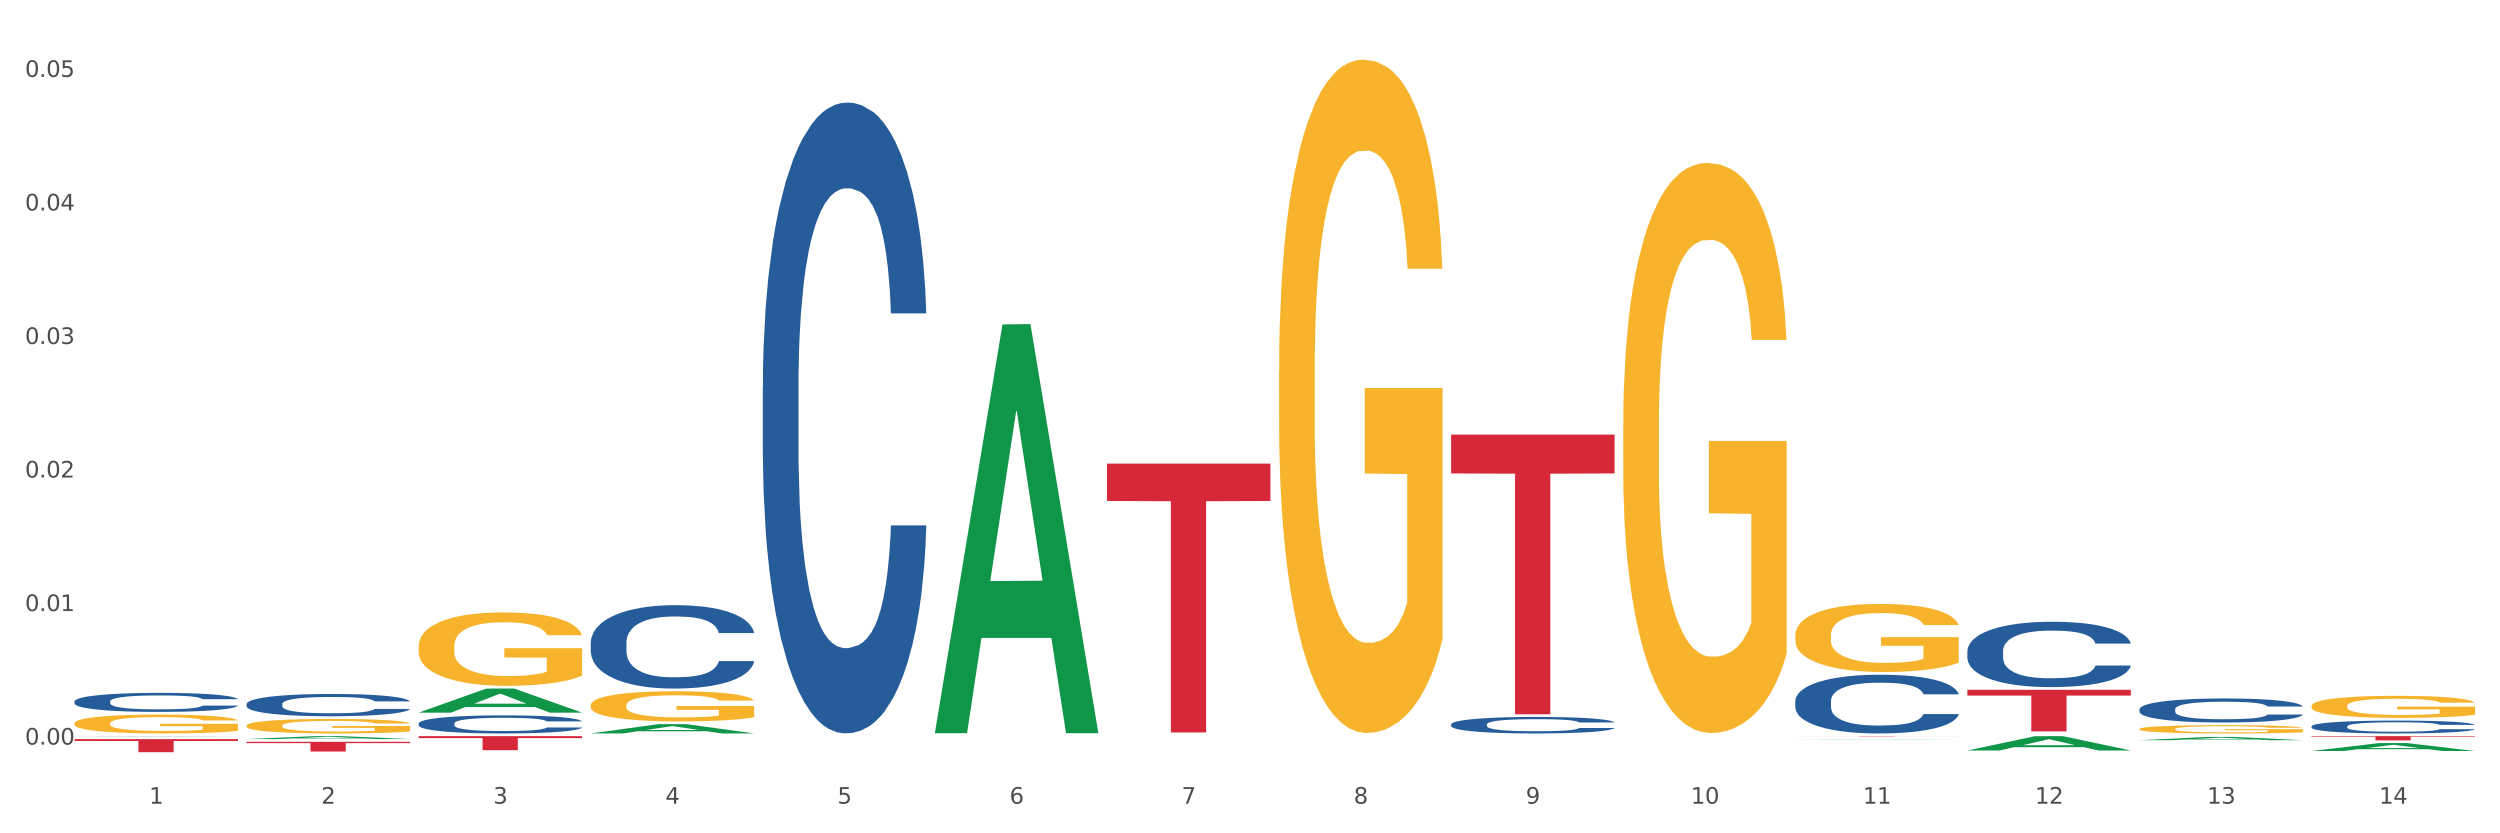 <?xml version="1.0" encoding="utf-8" standalone="no"?>
<!DOCTYPE svg PUBLIC "-//W3C//DTD SVG 1.1//EN"
  "http://www.w3.org/Graphics/SVG/1.1/DTD/svg11.dtd">
<svg xmlns:xlink="http://www.w3.org/1999/xlink" width="1080pt" height="360pt" viewBox="0 0 1080 360" xmlns="http://www.w3.org/2000/svg" version="1.1">
 <rect x="0" y="0" width="1080" height="360" fill="#333333" stroke="none"/>
 <defs>
  <style type="text/css">*{stroke-linejoin: round; stroke-linecap: butt}</style>
 </defs>
 <g id="figure_1">
  <g id="patch_1">
   <path d="M 0 360 
L 1080 360 
L 1080 0 
L 0 0 
z
" style="fill: #ffffff; stroke: #ffffff; stroke-linejoin: miter"/>
  </g>
  <g id="axes_1">
   <g id="matplotlib.axis_1">
    <g id="xtick_1">
     <g id="text_1">
      <!-- 1 -->
      <g style="fill: #4d4d4d" transform="translate(64.432 347.204) scale(0.096 -0.096)">
       <defs>
        <path id="DejaVuSans-31" d="M 794 531 
L 1825 531 
L 1825 4091 
L 703 3866 
L 703 4441 
L 1819 4666 
L 2450 4666 
L 2450 531 
L 3481 531 
L 3481 0 
L 794 0 
L 794 531 
z
" transform="scale(0.016)"/>
       </defs>
       <use xlink:href="#DejaVuSans-31"/>
      </g>
     </g>
    </g>
    <g id="xtick_2">
     <g id="text_2">
      <!-- 2 -->
      <g style="fill: #4d4d4d" transform="translate(138.771 347.204) scale(0.096 -0.096)">
       <defs>
        <path id="DejaVuSans-32" d="M 1228 531 
L 3431 531 
L 3431 0 
L 469 0 
L 469 531 
Q 828 903 1448 1529 
Q 2069 2156 2228 2338 
Q 2531 2678 2651 2914 
Q 2772 3150 2772 3378 
Q 2772 3750 2511 3984 
Q 2250 4219 1831 4219 
Q 1534 4219 1204 4116 
Q 875 4013 500 3803 
L 500 4441 
Q 881 4594 1212 4672 
Q 1544 4750 1819 4750 
Q 2544 4750 2975 4387 
Q 3406 4025 3406 3419 
Q 3406 3131 3298 2873 
Q 3191 2616 2906 2266 
Q 2828 2175 2409 1742 
Q 1991 1309 1228 531 
z
" transform="scale(0.016)"/>
       </defs>
       <use xlink:href="#DejaVuSans-32"/>
      </g>
     </g>
    </g>
    <g id="xtick_3">
     <g id="text_3">
      <!-- 3 -->
      <g style="fill: #4d4d4d" transform="translate(213.109 347.204) scale(0.096 -0.096)">
       <defs>
        <path id="DejaVuSans-33" d="M 2597 2516 
Q 3050 2419 3304 2112 
Q 3559 1806 3559 1356 
Q 3559 666 3084 287 
Q 2609 -91 1734 -91 
Q 1441 -91 1130 -33 
Q 819 25 488 141 
L 488 750 
Q 750 597 1062 519 
Q 1375 441 1716 441 
Q 2309 441 2620 675 
Q 2931 909 2931 1356 
Q 2931 1769 2642 2001 
Q 2353 2234 1838 2234 
L 1294 2234 
L 1294 2753 
L 1863 2753 
Q 2328 2753 2575 2939 
Q 2822 3125 2822 3475 
Q 2822 3834 2567 4026 
Q 2313 4219 1838 4219 
Q 1578 4219 1281 4162 
Q 984 4106 628 3988 
L 628 4550 
Q 988 4650 1302 4700 
Q 1616 4750 1894 4750 
Q 2613 4750 3031 4423 
Q 3450 4097 3450 3541 
Q 3450 3153 3228 2886 
Q 3006 2619 2597 2516 
z
" transform="scale(0.016)"/>
       </defs>
       <use xlink:href="#DejaVuSans-33"/>
      </g>
     </g>
    </g>
    <g id="xtick_4">
     <g id="text_4">
      <!-- 4 -->
      <g style="fill: #4d4d4d" transform="translate(287.448 347.204) scale(0.096 -0.096)">
       <defs>
        <path id="DejaVuSans-34" d="M 2419 4116 
L 825 1625 
L 2419 1625 
L 2419 4116 
z
M 2253 4666 
L 3047 4666 
L 3047 1625 
L 3713 1625 
L 3713 1100 
L 3047 1100 
L 3047 0 
L 2419 0 
L 2419 1100 
L 313 1100 
L 313 1709 
L 2253 4666 
z
" transform="scale(0.016)"/>
       </defs>
       <use xlink:href="#DejaVuSans-34"/>
      </g>
     </g>
    </g>
    <g id="xtick_5">
     <g id="text_5">
      <!-- 5 -->
      <g style="fill: #4d4d4d" transform="translate(361.787 347.204) scale(0.096 -0.096)">
       <defs>
        <path id="DejaVuSans-35" d="M 691 4666 
L 3169 4666 
L 3169 4134 
L 1269 4134 
L 1269 2991 
Q 1406 3038 1543 3061 
Q 1681 3084 1819 3084 
Q 2600 3084 3056 2656 
Q 3513 2228 3513 1497 
Q 3513 744 3044 326 
Q 2575 -91 1722 -91 
Q 1428 -91 1123 -41 
Q 819 9 494 109 
L 494 744 
Q 775 591 1075 516 
Q 1375 441 1709 441 
Q 2250 441 2565 725 
Q 2881 1009 2881 1497 
Q 2881 1984 2565 2268 
Q 2250 2553 1709 2553 
Q 1456 2553 1204 2497 
Q 953 2441 691 2322 
L 691 4666 
z
" transform="scale(0.016)"/>
       </defs>
       <use xlink:href="#DejaVuSans-35"/>
      </g>
     </g>
    </g>
    <g id="xtick_6">
     <g id="text_6">
      <!-- 6 -->
      <g style="fill: #4d4d4d" transform="translate(436.125 347.204) scale(0.096 -0.096)">
       <defs>
        <path id="DejaVuSans-36" d="M 2113 2584 
Q 1688 2584 1439 2293 
Q 1191 2003 1191 1497 
Q 1191 994 1439 701 
Q 1688 409 2113 409 
Q 2538 409 2786 701 
Q 3034 994 3034 1497 
Q 3034 2003 2786 2293 
Q 2538 2584 2113 2584 
z
M 3366 4563 
L 3366 3988 
Q 3128 4100 2886 4159 
Q 2644 4219 2406 4219 
Q 1781 4219 1451 3797 
Q 1122 3375 1075 2522 
Q 1259 2794 1537 2939 
Q 1816 3084 2150 3084 
Q 2853 3084 3261 2657 
Q 3669 2231 3669 1497 
Q 3669 778 3244 343 
Q 2819 -91 2113 -91 
Q 1303 -91 875 529 
Q 447 1150 447 2328 
Q 447 3434 972 4092 
Q 1497 4750 2381 4750 
Q 2619 4750 2861 4703 
Q 3103 4656 3366 4563 
z
" transform="scale(0.016)"/>
       </defs>
       <use xlink:href="#DejaVuSans-36"/>
      </g>
     </g>
    </g>
    <g id="xtick_7">
     <g id="text_7">
      <!-- 7 -->
      <g style="fill: #4d4d4d" transform="translate(510.464 347.204) scale(0.096 -0.096)">
       <defs>
        <path id="DejaVuSans-37" d="M 525 4666 
L 3525 4666 
L 3525 4397 
L 1831 0 
L 1172 0 
L 2766 4134 
L 525 4134 
L 525 4666 
z
" transform="scale(0.016)"/>
       </defs>
       <use xlink:href="#DejaVuSans-37"/>
      </g>
     </g>
    </g>
    <g id="xtick_8">
     <g id="text_8">
      <!-- 8 -->
      <g style="fill: #4d4d4d" transform="translate(584.803 347.204) scale(0.096 -0.096)">
       <defs>
        <path id="DejaVuSans-38" d="M 2034 2216 
Q 1584 2216 1326 1975 
Q 1069 1734 1069 1313 
Q 1069 891 1326 650 
Q 1584 409 2034 409 
Q 2484 409 2743 651 
Q 3003 894 3003 1313 
Q 3003 1734 2745 1975 
Q 2488 2216 2034 2216 
z
M 1403 2484 
Q 997 2584 770 2862 
Q 544 3141 544 3541 
Q 544 4100 942 4425 
Q 1341 4750 2034 4750 
Q 2731 4750 3128 4425 
Q 3525 4100 3525 3541 
Q 3525 3141 3298 2862 
Q 3072 2584 2669 2484 
Q 3125 2378 3379 2068 
Q 3634 1759 3634 1313 
Q 3634 634 3220 271 
Q 2806 -91 2034 -91 
Q 1263 -91 848 271 
Q 434 634 434 1313 
Q 434 1759 690 2068 
Q 947 2378 1403 2484 
z
M 1172 3481 
Q 1172 3119 1398 2916 
Q 1625 2713 2034 2713 
Q 2441 2713 2670 2916 
Q 2900 3119 2900 3481 
Q 2900 3844 2670 4047 
Q 2441 4250 2034 4250 
Q 1625 4250 1398 4047 
Q 1172 3844 1172 3481 
z
" transform="scale(0.016)"/>
       </defs>
       <use xlink:href="#DejaVuSans-38"/>
      </g>
     </g>
    </g>
    <g id="xtick_9">
     <g id="text_9">
      <!-- 9 -->
      <g style="fill: #4d4d4d" transform="translate(659.142 347.204) scale(0.096 -0.096)">
       <defs>
        <path id="DejaVuSans-39" d="M 703 97 
L 703 672 
Q 941 559 1184 500 
Q 1428 441 1663 441 
Q 2288 441 2617 861 
Q 2947 1281 2994 2138 
Q 2813 1869 2534 1725 
Q 2256 1581 1919 1581 
Q 1219 1581 811 2004 
Q 403 2428 403 3163 
Q 403 3881 828 4315 
Q 1253 4750 1959 4750 
Q 2769 4750 3195 4129 
Q 3622 3509 3622 2328 
Q 3622 1225 3098 567 
Q 2575 -91 1691 -91 
Q 1453 -91 1209 -44 
Q 966 3 703 97 
z
M 1959 2075 
Q 2384 2075 2632 2365 
Q 2881 2656 2881 3163 
Q 2881 3666 2632 3958 
Q 2384 4250 1959 4250 
Q 1534 4250 1286 3958 
Q 1038 3666 1038 3163 
Q 1038 2656 1286 2365 
Q 1534 2075 1959 2075 
z
" transform="scale(0.016)"/>
       </defs>
       <use xlink:href="#DejaVuSans-39"/>
      </g>
     </g>
    </g>
    <g id="xtick_10">
     <g id="text_10">
      <!-- 10 -->
      <g style="fill: #4d4d4d" transform="translate(730.426 347.204) scale(0.096 -0.096)">
       <defs>
        <path id="DejaVuSans-30" d="M 2034 4250 
Q 1547 4250 1301 3770 
Q 1056 3291 1056 2328 
Q 1056 1369 1301 889 
Q 1547 409 2034 409 
Q 2525 409 2770 889 
Q 3016 1369 3016 2328 
Q 3016 3291 2770 3770 
Q 2525 4250 2034 4250 
z
M 2034 4750 
Q 2819 4750 3233 4129 
Q 3647 3509 3647 2328 
Q 3647 1150 3233 529 
Q 2819 -91 2034 -91 
Q 1250 -91 836 529 
Q 422 1150 422 2328 
Q 422 3509 836 4129 
Q 1250 4750 2034 4750 
z
" transform="scale(0.016)"/>
       </defs>
       <use xlink:href="#DejaVuSans-31"/>
       <use xlink:href="#DejaVuSans-30" transform="translate(63.623 0)"/>
      </g>
     </g>
    </g>
    <g id="xtick_11">
     <g id="text_11">
      <!-- 11 -->
      <g style="fill: #4d4d4d" transform="translate(804.765 347.204) scale(0.096 -0.096)">
       <use xlink:href="#DejaVuSans-31"/>
       <use xlink:href="#DejaVuSans-31" transform="translate(63.623 0)"/>
      </g>
     </g>
    </g>
    <g id="xtick_12">
     <g id="text_12">
      <!-- 12 -->
      <g style="fill: #4d4d4d" transform="translate(879.104 347.204) scale(0.096 -0.096)">
       <use xlink:href="#DejaVuSans-31"/>
       <use xlink:href="#DejaVuSans-32" transform="translate(63.623 0)"/>
      </g>
     </g>
    </g>
    <g id="xtick_13">
     <g id="text_13">
      <!-- 13 -->
      <g style="fill: #4d4d4d" transform="translate(953.442 347.204) scale(0.096 -0.096)">
       <use xlink:href="#DejaVuSans-31"/>
       <use xlink:href="#DejaVuSans-33" transform="translate(63.623 0)"/>
      </g>
     </g>
    </g>
    <g id="xtick_14">
     <g id="text_14">
      <!-- 14 -->
      <g style="fill: #4d4d4d" transform="translate(1027.781 347.204) scale(0.096 -0.096)">
       <use xlink:href="#DejaVuSans-31"/>
       <use xlink:href="#DejaVuSans-34" transform="translate(63.623 0)"/>
      </g>
     </g>
    </g>
    <g id="xtick_15"/>
    <g id="xtick_16"/>
    <g id="xtick_17"/>
    <g id="xtick_18"/>
    <g id="xtick_19"/>
    <g id="xtick_20"/>
    <g id="xtick_21"/>
    <g id="xtick_22"/>
    <g id="xtick_23"/>
    <g id="xtick_24"/>
    <g id="xtick_25"/>
    <g id="xtick_26"/>
    <g id="xtick_27"/>
   </g>
   <g id="matplotlib.axis_2">
    <g id="ytick_1">
     <g id="text_15">
      <!-- 0.00 -->
      <g style="fill: #4d4d4d" transform="translate(10.8 321.668) scale(0.096 -0.096)">
       <defs>
        <path id="DejaVuSans-2e" d="M 684 794 
L 1344 794 
L 1344 0 
L 684 0 
L 684 794 
z
" transform="scale(0.016)"/>
       </defs>
       <use xlink:href="#DejaVuSans-30"/>
       <use xlink:href="#DejaVuSans-2e" transform="translate(63.623 0)"/>
       <use xlink:href="#DejaVuSans-30" transform="translate(95.41 0)"/>
       <use xlink:href="#DejaVuSans-30" transform="translate(159.033 0)"/>
      </g>
     </g>
    </g>
    <g id="ytick_2">
     <g id="text_16">
      <!-- 0.01 -->
      <g style="fill: #4d4d4d" transform="translate(10.8 263.979) scale(0.096 -0.096)">
       <use xlink:href="#DejaVuSans-30"/>
       <use xlink:href="#DejaVuSans-2e" transform="translate(63.623 0)"/>
       <use xlink:href="#DejaVuSans-30" transform="translate(95.41 0)"/>
       <use xlink:href="#DejaVuSans-31" transform="translate(159.033 0)"/>
      </g>
     </g>
    </g>
    <g id="ytick_3">
     <g id="text_17">
      <!-- 0.02 -->
      <g style="fill: #4d4d4d" transform="translate(10.8 206.291) scale(0.096 -0.096)">
       <use xlink:href="#DejaVuSans-30"/>
       <use xlink:href="#DejaVuSans-2e" transform="translate(63.623 0)"/>
       <use xlink:href="#DejaVuSans-30" transform="translate(95.41 0)"/>
       <use xlink:href="#DejaVuSans-32" transform="translate(159.033 0)"/>
      </g>
     </g>
    </g>
    <g id="ytick_4">
     <g id="text_18">
      <!-- 0.03 -->
      <g style="fill: #4d4d4d" transform="translate(10.8 148.602) scale(0.096 -0.096)">
       <use xlink:href="#DejaVuSans-30"/>
       <use xlink:href="#DejaVuSans-2e" transform="translate(63.623 0)"/>
       <use xlink:href="#DejaVuSans-30" transform="translate(95.41 0)"/>
       <use xlink:href="#DejaVuSans-33" transform="translate(159.033 0)"/>
      </g>
     </g>
    </g>
    <g id="ytick_5">
     <g id="text_19">
      <!-- 0.04 -->
      <g style="fill: #4d4d4d" transform="translate(10.8 90.913) scale(0.096 -0.096)">
       <use xlink:href="#DejaVuSans-30"/>
       <use xlink:href="#DejaVuSans-2e" transform="translate(63.623 0)"/>
       <use xlink:href="#DejaVuSans-30" transform="translate(95.41 0)"/>
       <use xlink:href="#DejaVuSans-34" transform="translate(159.033 0)"/>
      </g>
     </g>
    </g>
    <g id="ytick_6">
     <g id="text_20">
      <!-- 0.05 -->
      <g style="fill: #4d4d4d" transform="translate(10.8 33.224) scale(0.096 -0.096)">
       <use xlink:href="#DejaVuSans-30"/>
       <use xlink:href="#DejaVuSans-2e" transform="translate(63.623 0)"/>
       <use xlink:href="#DejaVuSans-30" transform="translate(95.41 0)"/>
       <use xlink:href="#DejaVuSans-35" transform="translate(159.033 0)"/>
      </g>
     </g>
    </g>
    <g id="ytick_7"/>
    <g id="ytick_8"/>
    <g id="ytick_9"/>
    <g id="ytick_10"/>
    <g id="ytick_11"/>
   </g>
   <g id="PolyCollection_1">
    <path d="M 849.901 324.211 
L 849.974 324.205 
L 879.096 318.027 
L 891.182 318.021 
L 920.523 324.223 
L 906.544 324.223 
L 900.21 322.779 
L 870.141 322.779 
L 869.922 322.802 
L 863.807 324.223 
L 849.901 324.223 
L 849.901 324.211 
L 873.927 321.917 
L 896.424 321.911 
L 885.284 319.343 
L 885.139 319.331 
L 884.993 319.349 
L 873.854 321.911 
L 873.927 321.917 
L 849.901 324.211 
z
" clip-path="url(#p0a793175d5)" style="fill: #109648"/>
    <path d="M 924.24 319.769 
L 924.312 319.767 
L 953.435 318.363 
L 965.52 318.362 
L 994.861 319.771 
L 980.883 319.771 
L 974.548 319.443 
L 944.48 319.443 
L 944.261 319.448 
L 938.145 319.771 
L 924.24 319.771 
L 924.24 319.769 
L 948.265 319.247 
L 970.763 319.246 
L 959.623 318.662 
L 959.478 318.659 
L 959.332 318.663 
L 948.193 319.246 
L 948.265 319.247 
L 924.24 319.769 
z
" clip-path="url(#p0a793175d5)" style="fill: #109648"/>
    <path d="M 998.578 324.432 
L 998.651 324.429 
L 1027.773 321.018 
L 1039.859 321.014 
L 1069.2 324.438 
L 1055.221 324.438 
L 1048.887 323.641 
L 1018.818 323.641 
L 1018.6 323.654 
L 1012.484 324.438 
L 998.578 324.438 
L 998.578 324.432 
L 1022.604 323.165 
L 1045.101 323.162 
L 1033.962 321.744 
L 1033.816 321.738 
L 1033.671 321.748 
L 1022.531 323.162 
L 1022.604 323.165 
L 998.578 324.432 
z
" clip-path="url(#p0a793175d5)" style="fill: #109648"/>
    <path d="M 106.514 320.445 
L 177.135 320.445 
L 177.135 321.032 
L 149.355 321.035 
L 149.355 324.663 
L 134.126 324.663 
L 134.126 321.035 
L 106.514 321.032 
L 106.514 320.449 
L 106.514 320.445 
z
" clip-path="url(#p0a793175d5)" style="fill: #d62839"/>
    <path d="M 32.175 319.316 
L 102.797 319.316 
L 102.797 320.099 
L 75.017 320.104 
L 75.017 324.95 
L 59.788 324.95 
L 59.788 320.104 
L 32.175 320.099 
L 32.175 319.321 
L 32.175 319.316 
z
" clip-path="url(#p0a793175d5)" style="fill: #d62839"/>
    <path d="M 924.24 306.401 
L 924.323 306.392 
L 924.323 306.126 
L 924.573 305.767 
L 925.492 305.104 
L 926.66 304.602 
L 928.664 304.015 
L 929.749 303.768 
L 931.168 303.494 
L 934.09 303.049 
L 937.429 302.67 
L 939.766 302.462 
L 941.519 302.329 
L 945.443 302.092 
L 947.697 301.988 
L 950.034 301.903 
L 952.037 301.846 
L 955.377 301.78 
L 958.048 301.751 
L 961.136 301.742 
L 963.724 301.751 
L 967.147 301.789 
L 972.155 301.903 
L 974.075 301.969 
L 976.663 302.083 
L 979.335 302.234 
L 981.505 302.386 
L 984.009 302.604 
L 986.597 302.888 
L 989.101 303.248 
L 990.854 303.579 
L 992.273 303.929 
L 993.526 304.356 
L 994.444 304.82 
L 994.861 305.208 
L 979.585 305.208 
L 979.168 304.857 
L 978.333 304.479 
L 977.498 304.223 
L 976.58 304.015 
L 975.161 303.778 
L 973.908 303.626 
L 971.822 303.446 
L 969.902 303.333 
L 968.316 303.267 
L 966.396 303.21 
L 962.305 303.153 
L 959.383 303.153 
L 957.547 303.172 
L 955.293 303.219 
L 953.373 303.286 
L 951.119 303.399 
L 949.366 303.522 
L 947.613 303.683 
L 946.611 303.797 
L 945.109 304.005 
L 944.107 304.176 
L 942.771 304.469 
L 942.02 304.678 
L 940.685 305.217 
L 940.1 305.615 
L 939.85 305.89 
L 939.683 306.193 
L 939.683 307.67 
L 940.184 308.333 
L 940.601 308.617 
L 941.269 308.939 
L 942.521 309.356 
L 944.358 309.763 
L 946.278 310.056 
L 947.864 310.236 
L 949.366 310.369 
L 950.869 310.473 
L 952.705 310.568 
L 954.208 310.624 
L 956.462 310.681 
L 959.133 310.71 
L 961.22 310.71 
L 965.477 310.662 
L 967.397 310.615 
L 969.234 310.549 
L 971.237 310.445 
L 972.823 310.331 
L 973.742 310.246 
L 975.244 310.066 
L 976.413 309.876 
L 977.415 309.659 
L 978.082 309.469 
L 978.834 309.185 
L 979.418 308.863 
L 979.585 308.693 
L 994.861 308.693 
L 994.527 309.034 
L 993.943 309.365 
L 992.774 309.81 
L 991.856 310.066 
L 990.437 310.378 
L 988.934 310.643 
L 986.847 310.937 
L 984.927 311.155 
L 982.924 311.344 
L 980.754 311.515 
L 976.83 311.751 
L 975.411 311.818 
L 972.406 311.931 
L 970.069 311.998 
L 966.646 312.064 
L 963.14 312.102 
L 959.467 312.111 
L 956.211 312.092 
L 952.622 312.035 
L 950.368 311.979 
L 947.864 311.893 
L 944.942 311.761 
L 942.187 311.6 
L 939.599 311.41 
L 937.178 311.193 
L 934.925 310.946 
L 932.003 310.539 
L 929.832 310.142 
L 928.246 309.772 
L 927.161 309.46 
L 926.076 309.062 
L 925.492 308.787 
L 924.573 308.124 
L 924.24 307.509 
L 924.24 306.401 
z
" clip-path="url(#p0a793175d5)" style="fill: #255c99"/>
    <path d="M 849.901 281.279 
L 849.984 281.254 
L 849.984 280.532 
L 850.235 279.552 
L 851.153 277.747 
L 852.322 276.381 
L 854.325 274.782 
L 855.41 274.112 
L 856.829 273.364 
L 859.751 272.152 
L 863.09 271.121 
L 865.428 270.554 
L 867.181 270.193 
L 871.104 269.548 
L 873.358 269.265 
L 875.695 269.033 
L 877.699 268.878 
L 881.038 268.697 
L 883.709 268.62 
L 886.798 268.594 
L 889.386 268.62 
L 892.808 268.723 
L 897.817 269.033 
L 899.737 269.213 
L 902.325 269.522 
L 904.996 269.935 
L 907.166 270.348 
L 909.671 270.941 
L 912.258 271.714 
L 914.763 272.694 
L 916.516 273.596 
L 917.935 274.55 
L 919.187 275.71 
L 920.105 276.974 
L 920.523 278.031 
L 905.246 278.031 
L 904.829 277.077 
L 903.994 276.045 
L 903.159 275.349 
L 902.241 274.782 
L 900.822 274.138 
L 899.57 273.725 
L 897.483 273.235 
L 895.563 272.926 
L 893.977 272.745 
L 892.057 272.591 
L 887.966 272.436 
L 885.045 272.436 
L 883.208 272.487 
L 880.954 272.616 
L 879.034 272.797 
L 876.78 273.106 
L 875.027 273.441 
L 873.274 273.88 
L 872.273 274.189 
L 870.77 274.756 
L 869.768 275.22 
L 868.433 276.02 
L 867.681 276.587 
L 866.346 278.057 
L 865.761 279.139 
L 865.511 279.887 
L 865.344 280.712 
L 865.344 284.734 
L 865.845 286.539 
L 866.262 287.312 
L 866.93 288.189 
L 868.182 289.324 
L 870.019 290.432 
L 871.939 291.231 
L 873.525 291.721 
L 875.027 292.082 
L 876.53 292.366 
L 878.367 292.624 
L 879.869 292.778 
L 882.123 292.933 
L 884.794 293.01 
L 886.881 293.01 
L 891.139 292.882 
L 893.059 292.753 
L 894.895 292.572 
L 896.899 292.289 
L 898.485 291.979 
L 899.403 291.747 
L 900.905 291.257 
L 902.074 290.742 
L 903.076 290.149 
L 903.744 289.633 
L 904.495 288.859 
L 905.079 287.983 
L 905.246 287.519 
L 920.523 287.519 
L 920.189 288.447 
L 919.604 289.349 
L 918.436 290.561 
L 917.517 291.257 
L 916.098 292.108 
L 914.596 292.83 
L 912.509 293.629 
L 910.589 294.222 
L 908.585 294.738 
L 906.415 295.202 
L 902.491 295.847 
L 901.072 296.027 
L 898.067 296.336 
L 895.73 296.517 
L 892.307 296.697 
L 888.801 296.801 
L 885.128 296.826 
L 881.873 296.775 
L 878.283 296.62 
L 876.029 296.465 
L 873.525 296.233 
L 870.603 295.872 
L 867.848 295.434 
L 865.261 294.918 
L 862.84 294.325 
L 860.586 293.655 
L 857.664 292.546 
L 855.494 291.464 
L 853.908 290.458 
L 852.823 289.607 
L 851.737 288.524 
L 851.153 287.777 
L 850.235 285.972 
L 849.901 284.296 
L 849.901 281.279 
z
" clip-path="url(#p0a793175d5)" style="fill: #255c99"/>
    <path d="M 775.562 302.877 
L 775.646 302.854 
L 775.646 302.205 
L 775.896 301.324 
L 776.814 299.702 
L 777.983 298.473 
L 779.986 297.036 
L 781.072 296.434 
L 782.491 295.762 
L 785.412 294.672 
L 788.752 293.745 
L 791.089 293.236 
L 792.842 292.911 
L 796.765 292.332 
L 799.019 292.077 
L 801.357 291.868 
L 803.36 291.729 
L 806.699 291.567 
L 809.37 291.497 
L 812.459 291.474 
L 815.047 291.497 
L 818.469 291.59 
L 823.478 291.868 
L 825.398 292.03 
L 827.986 292.308 
L 830.657 292.679 
L 832.828 293.05 
L 835.332 293.583 
L 837.92 294.278 
L 840.424 295.159 
L 842.177 295.97 
L 843.596 296.828 
L 844.848 297.871 
L 845.766 299.006 
L 846.184 299.957 
L 830.908 299.957 
L 830.49 299.099 
L 829.655 298.172 
L 828.821 297.546 
L 827.902 297.036 
L 826.483 296.457 
L 825.231 296.086 
L 823.144 295.646 
L 821.224 295.368 
L 819.638 295.206 
L 817.718 295.066 
L 813.628 294.927 
L 810.706 294.927 
L 808.87 294.974 
L 806.616 295.09 
L 804.696 295.252 
L 802.442 295.53 
L 800.689 295.831 
L 798.936 296.225 
L 797.934 296.503 
L 796.431 297.013 
L 795.43 297.43 
L 794.094 298.149 
L 793.343 298.659 
L 792.007 299.98 
L 791.423 300.953 
L 791.172 301.625 
L 791.005 302.367 
L 791.005 305.982 
L 791.506 307.605 
L 791.924 308.3 
L 792.591 309.088 
L 793.844 310.108 
L 795.68 311.104 
L 797.6 311.823 
L 799.186 312.263 
L 800.689 312.588 
L 802.191 312.842 
L 804.028 313.074 
L 805.53 313.213 
L 807.784 313.352 
L 810.456 313.422 
L 812.543 313.422 
L 816.8 313.306 
L 818.72 313.19 
L 820.556 313.028 
L 822.56 312.773 
L 824.146 312.495 
L 825.064 312.286 
L 826.567 311.846 
L 827.735 311.382 
L 828.737 310.849 
L 829.405 310.386 
L 830.156 309.691 
L 830.741 308.903 
L 830.908 308.485 
L 846.184 308.485 
L 845.85 309.32 
L 845.266 310.131 
L 844.097 311.22 
L 843.179 311.846 
L 841.76 312.611 
L 840.257 313.26 
L 838.17 313.978 
L 836.25 314.511 
L 834.247 314.975 
L 832.076 315.392 
L 828.153 315.971 
L 826.734 316.133 
L 823.728 316.412 
L 821.391 316.574 
L 817.969 316.736 
L 814.463 316.829 
L 810.79 316.852 
L 807.534 316.806 
L 803.944 316.667 
L 801.69 316.527 
L 799.186 316.319 
L 796.264 315.994 
L 793.51 315.6 
L 790.922 315.137 
L 788.501 314.604 
L 786.247 314.001 
L 783.325 313.005 
L 781.155 312.031 
L 779.569 311.127 
L 778.484 310.363 
L 777.399 309.389 
L 776.814 308.717 
L 775.896 307.095 
L 775.562 305.588 
L 775.562 302.877 
z
" clip-path="url(#p0a793175d5)" style="fill: #255c99"/>
    <path d="M 998.578 313.786 
L 998.662 313.781 
L 998.662 313.639 
L 998.912 313.446 
L 999.83 313.09 
L 1000.999 312.821 
L 1003.003 312.505 
L 1004.088 312.373 
L 1005.507 312.226 
L 1008.429 311.987 
L 1011.768 311.783 
L 1014.105 311.672 
L 1015.858 311.6 
L 1019.781 311.473 
L 1022.035 311.417 
L 1024.373 311.372 
L 1026.376 311.341 
L 1029.715 311.306 
L 1032.387 311.29 
L 1035.475 311.285 
L 1038.063 311.29 
L 1041.486 311.311 
L 1046.494 311.372 
L 1048.414 311.407 
L 1051.002 311.468 
L 1053.673 311.55 
L 1055.844 311.631 
L 1058.348 311.748 
L 1060.936 311.9 
L 1063.44 312.094 
L 1065.193 312.271 
L 1066.612 312.46 
L 1067.864 312.688 
L 1068.783 312.937 
L 1069.2 313.146 
L 1053.924 313.146 
L 1053.506 312.958 
L 1052.671 312.754 
L 1051.837 312.617 
L 1050.918 312.505 
L 1049.499 312.378 
L 1048.247 312.297 
L 1046.16 312.2 
L 1044.24 312.139 
L 1042.654 312.104 
L 1040.734 312.073 
L 1036.644 312.043 
L 1033.722 312.043 
L 1031.886 312.053 
L 1029.632 312.078 
L 1027.712 312.114 
L 1025.458 312.175 
L 1023.705 312.241 
L 1021.952 312.327 
L 1020.95 312.388 
L 1019.448 312.5 
L 1018.446 312.592 
L 1017.11 312.749 
L 1016.359 312.861 
L 1015.023 313.151 
L 1014.439 313.365 
L 1014.188 313.512 
L 1014.022 313.675 
L 1014.022 314.468 
L 1014.522 314.824 
L 1014.94 314.976 
L 1015.608 315.149 
L 1016.86 315.373 
L 1018.696 315.591 
L 1020.616 315.749 
L 1022.202 315.845 
L 1023.705 315.917 
L 1025.207 315.972 
L 1027.044 316.023 
L 1028.547 316.054 
L 1030.8 316.084 
L 1033.472 316.1 
L 1035.559 316.1 
L 1039.816 316.074 
L 1041.736 316.049 
L 1043.572 316.013 
L 1045.576 315.957 
L 1047.162 315.896 
L 1048.08 315.85 
L 1049.583 315.754 
L 1050.752 315.652 
L 1051.753 315.535 
L 1052.421 315.434 
L 1053.172 315.281 
L 1053.757 315.108 
L 1053.924 315.017 
L 1069.2 315.017 
L 1068.866 315.2 
L 1068.282 315.378 
L 1067.113 315.617 
L 1066.195 315.754 
L 1064.776 315.922 
L 1063.273 316.064 
L 1061.186 316.222 
L 1059.266 316.338 
L 1057.263 316.44 
L 1055.092 316.532 
L 1051.169 316.659 
L 1049.75 316.694 
L 1046.745 316.755 
L 1044.407 316.791 
L 1040.985 316.827 
L 1037.479 316.847 
L 1033.806 316.852 
L 1030.55 316.842 
L 1026.96 316.811 
L 1024.707 316.781 
L 1022.202 316.735 
L 1019.281 316.664 
L 1016.526 316.577 
L 1013.938 316.476 
L 1011.517 316.359 
L 1009.263 316.227 
L 1006.342 316.008 
L 1004.171 315.795 
L 1002.585 315.596 
L 1001.5 315.429 
L 1000.415 315.215 
L 999.83 315.068 
L 998.912 314.712 
L 998.578 314.381 
L 998.578 313.786 
z
" clip-path="url(#p0a793175d5)" style="fill: #255c99"/>
    <path d="M 106.514 313.484 
L 106.597 313.479 
L 106.597 313.273 
L 106.764 313.096 
L 107.598 312.667 
L 108.848 312.312 
L 109.765 312.124 
L 110.683 311.969 
L 111.767 311.815 
L 113.101 311.655 
L 115.519 311.42 
L 117.019 311.3 
L 118.854 311.175 
L 122.189 310.992 
L 124.607 310.889 
L 127.108 310.803 
L 131.194 310.7 
L 133.862 310.654 
L 136.697 310.62 
L 140.115 310.597 
L 142.7 310.591 
L 148.37 310.609 
L 153.206 310.66 
L 155.54 310.7 
L 158.542 310.769 
L 160.126 310.814 
L 162.711 310.906 
L 165.379 311.026 
L 167.213 311.129 
L 169.965 311.323 
L 172.049 311.518 
L 173.967 311.758 
L 174.968 311.924 
L 175.718 312.078 
L 176.385 312.255 
L 177.052 312.535 
L 162.044 312.535 
L 161.46 312.335 
L 160.543 312.146 
L 159.209 311.964 
L 158.042 311.849 
L 156.041 311.706 
L 154.206 311.615 
L 152.289 311.546 
L 149.954 311.489 
L 148.12 311.46 
L 145.535 311.438 
L 140.449 311.443 
L 137.03 311.489 
L 134.696 311.546 
L 133.195 311.598 
L 131.861 311.655 
L 130.36 311.735 
L 128.609 311.855 
L 127.358 311.964 
L 126.108 312.101 
L 125.107 312.238 
L 124.19 312.398 
L 123.44 312.57 
L 122.856 312.747 
L 122.356 312.964 
L 121.939 313.324 
L 121.939 314.108 
L 122.106 314.285 
L 122.522 314.519 
L 123.023 314.696 
L 123.856 314.908 
L 124.607 315.051 
L 126.024 315.257 
L 127.609 315.428 
L 128.859 315.537 
L 130.11 315.628 
L 132.278 315.754 
L 134.696 315.857 
L 136.78 315.92 
L 139.615 315.977 
L 141.533 316 
L 143.2 316.011 
L 147.286 316.011 
L 150.204 315.994 
L 153.456 315.954 
L 155.957 315.903 
L 158.042 315.84 
L 160.376 315.737 
L 161.877 315.64 
L 161.877 314.445 
L 143.534 314.439 
L 143.534 313.644 
L 177.135 313.644 
L 177.135 315.977 
L 175.718 316.097 
L 174.134 316.206 
L 172.466 316.303 
L 169.965 316.423 
L 166.963 316.537 
L 164.295 316.618 
L 161.46 316.686 
L 158.125 316.749 
L 153.789 316.806 
L 151.121 316.829 
L 147.786 316.846 
L 143.867 316.852 
L 140.449 316.841 
L 137.114 316.812 
L 133.612 316.76 
L 130.193 316.686 
L 127.609 316.612 
L 125.024 316.52 
L 122.272 316.4 
L 120.104 316.286 
L 118.437 316.183 
L 116.603 316.052 
L 114.601 315.88 
L 113.101 315.726 
L 111.767 315.566 
L 110.349 315.36 
L 109.349 315.182 
L 108.348 314.959 
L 107.764 314.794 
L 107.097 314.536 
L 106.597 314.176 
L 106.514 313.484 
z
" clip-path="url(#p0a793175d5)" style="fill: #f7b32b"/>
    <path d="M 180.852 279.222 
L 180.936 279.193 
L 180.936 278.15 
L 181.103 277.252 
L 181.936 275.08 
L 183.187 273.284 
L 184.104 272.328 
L 185.021 271.546 
L 186.105 270.764 
L 187.439 269.952 
L 189.857 268.765 
L 191.358 268.156 
L 193.192 267.519 
L 196.528 266.592 
L 198.946 266.071 
L 201.447 265.636 
L 205.533 265.115 
L 208.201 264.883 
L 211.036 264.709 
L 214.454 264.593 
L 217.039 264.564 
L 222.709 264.651 
L 227.545 264.912 
L 229.879 265.115 
L 232.881 265.462 
L 234.465 265.694 
L 237.05 266.158 
L 239.718 266.766 
L 241.552 267.287 
L 244.304 268.272 
L 246.388 269.257 
L 248.306 270.474 
L 249.306 271.314 
L 250.057 272.096 
L 250.724 272.994 
L 251.391 274.413 
L 236.383 274.413 
L 235.799 273.4 
L 234.882 272.444 
L 233.548 271.517 
L 232.38 270.937 
L 230.379 270.213 
L 228.545 269.75 
L 226.627 269.402 
L 224.293 269.112 
L 222.458 268.968 
L 219.874 268.852 
L 214.788 268.881 
L 211.369 269.112 
L 209.034 269.402 
L 207.534 269.663 
L 206.2 269.952 
L 204.699 270.358 
L 202.948 270.966 
L 201.697 271.517 
L 200.446 272.212 
L 199.446 272.907 
L 198.529 273.718 
L 197.778 274.587 
L 197.195 275.485 
L 196.694 276.586 
L 196.277 278.411 
L 196.277 282.379 
L 196.444 283.277 
L 196.861 284.465 
L 197.361 285.363 
L 198.195 286.435 
L 198.946 287.159 
L 200.363 288.202 
L 201.947 289.071 
L 203.198 289.621 
L 204.449 290.085 
L 206.616 290.722 
L 209.034 291.244 
L 211.119 291.562 
L 213.954 291.852 
L 215.871 291.968 
L 217.539 292.026 
L 221.625 292.026 
L 224.543 291.939 
L 227.795 291.736 
L 230.296 291.475 
L 232.38 291.157 
L 234.715 290.635 
L 236.216 290.143 
L 236.216 284.089 
L 217.873 284.06 
L 217.873 280.033 
L 251.474 280.033 
L 251.474 291.852 
L 250.057 292.46 
L 248.473 293.011 
L 246.805 293.503 
L 244.304 294.111 
L 241.302 294.691 
L 238.634 295.096 
L 235.799 295.444 
L 232.464 295.762 
L 228.128 296.052 
L 225.46 296.168 
L 222.125 296.255 
L 218.206 296.284 
L 214.788 296.226 
L 211.452 296.081 
L 207.951 295.82 
L 204.532 295.444 
L 201.947 295.067 
L 199.362 294.604 
L 196.611 293.995 
L 194.443 293.416 
L 192.776 292.895 
L 190.941 292.228 
L 188.94 291.359 
L 187.439 290.577 
L 186.105 289.766 
L 184.688 288.723 
L 183.687 287.825 
L 182.687 286.696 
L 182.103 285.856 
L 181.436 284.552 
L 180.936 282.727 
L 180.852 279.222 
z
" clip-path="url(#p0a793175d5)" style="fill: #f7b32b"/>
    <path d="M 255.191 304.647 
L 255.275 304.635 
L 255.275 304.206 
L 255.441 303.838 
L 256.275 302.946 
L 257.526 302.208 
L 258.443 301.816 
L 259.36 301.495 
L 260.444 301.174 
L 261.778 300.841 
L 264.196 300.353 
L 265.697 300.103 
L 267.531 299.842 
L 270.866 299.461 
L 273.284 299.247 
L 275.786 299.068 
L 279.871 298.854 
L 282.539 298.759 
L 285.374 298.688 
L 288.793 298.64 
L 291.377 298.628 
L 297.047 298.664 
L 301.883 298.771 
L 304.218 298.854 
L 307.219 298.997 
L 308.804 299.092 
L 311.388 299.283 
L 314.057 299.532 
L 315.891 299.746 
L 318.642 300.151 
L 320.727 300.555 
L 322.645 301.055 
L 323.645 301.4 
L 324.395 301.721 
L 325.062 302.089 
L 325.73 302.672 
L 310.721 302.672 
L 310.138 302.256 
L 309.221 301.863 
L 307.886 301.483 
L 306.719 301.245 
L 304.718 300.948 
L 302.884 300.757 
L 300.966 300.615 
L 298.631 300.496 
L 296.797 300.436 
L 294.212 300.389 
L 289.126 300.401 
L 285.708 300.496 
L 283.373 300.615 
L 281.872 300.722 
L 280.538 300.841 
L 279.037 301.007 
L 277.286 301.257 
L 276.036 301.483 
L 274.785 301.768 
L 273.785 302.054 
L 272.867 302.387 
L 272.117 302.744 
L 271.533 303.112 
L 271.033 303.564 
L 270.616 304.314 
L 270.616 305.943 
L 270.783 306.312 
L 271.2 306.799 
L 271.7 307.168 
L 272.534 307.608 
L 273.284 307.905 
L 274.702 308.334 
L 276.286 308.69 
L 277.537 308.916 
L 278.787 309.107 
L 280.955 309.368 
L 283.373 309.582 
L 285.458 309.713 
L 288.292 309.832 
L 290.21 309.88 
L 291.878 309.904 
L 295.963 309.904 
L 298.882 309.868 
L 302.133 309.785 
L 304.635 309.678 
L 306.719 309.547 
L 309.054 309.333 
L 310.555 309.13 
L 310.555 306.645 
L 292.211 306.633 
L 292.211 304.98 
L 325.813 304.98 
L 325.813 309.832 
L 324.395 310.082 
L 322.811 310.308 
L 321.144 310.51 
L 318.642 310.76 
L 315.641 310.998 
L 312.973 311.164 
L 310.138 311.307 
L 306.803 311.438 
L 302.467 311.557 
L 299.799 311.604 
L 296.464 311.64 
L 292.545 311.652 
L 289.126 311.628 
L 285.791 311.569 
L 282.289 311.462 
L 278.871 311.307 
L 276.286 311.152 
L 273.701 310.962 
L 270.95 310.712 
L 268.782 310.474 
L 267.114 310.26 
L 265.28 309.987 
L 263.279 309.63 
L 261.778 309.309 
L 260.444 308.976 
L 259.027 308.548 
L 258.026 308.179 
L 257.025 307.715 
L 256.442 307.37 
L 255.775 306.835 
L 255.275 306.086 
L 255.191 304.647 
z
" clip-path="url(#p0a793175d5)" style="fill: #f7b32b"/>
    <path d="M 924.24 314.931 
L 924.323 314.927 
L 924.323 314.81 
L 924.49 314.709 
L 925.323 314.464 
L 926.574 314.262 
L 927.491 314.154 
L 928.408 314.066 
L 929.492 313.978 
L 930.826 313.887 
L 933.244 313.753 
L 934.745 313.685 
L 936.58 313.613 
L 939.915 313.509 
L 942.333 313.45 
L 944.834 313.401 
L 948.92 313.342 
L 951.588 313.316 
L 954.423 313.297 
L 957.841 313.284 
L 960.426 313.28 
L 966.096 313.29 
L 970.932 313.319 
L 973.266 313.342 
L 976.268 313.381 
L 977.852 313.407 
L 980.437 313.46 
L 983.105 313.528 
L 984.939 313.587 
L 987.691 313.698 
L 989.775 313.809 
L 991.693 313.946 
L 992.693 314.04 
L 993.444 314.128 
L 994.111 314.229 
L 994.778 314.389 
L 979.77 314.389 
L 979.186 314.275 
L 978.269 314.167 
L 976.935 314.063 
L 975.768 313.998 
L 973.766 313.916 
L 971.932 313.864 
L 970.014 313.825 
L 967.68 313.792 
L 965.845 313.776 
L 963.261 313.763 
L 958.175 313.766 
L 954.756 313.792 
L 952.422 313.825 
L 950.921 313.854 
L 949.587 313.887 
L 948.086 313.933 
L 946.335 314.001 
L 945.084 314.063 
L 943.834 314.141 
L 942.833 314.22 
L 941.916 314.311 
L 941.165 314.409 
L 940.582 314.51 
L 940.081 314.634 
L 939.665 314.839 
L 939.665 315.286 
L 939.831 315.387 
L 940.248 315.521 
L 940.749 315.622 
L 941.582 315.743 
L 942.333 315.824 
L 943.75 315.942 
L 945.334 316.04 
L 946.585 316.102 
L 947.836 316.154 
L 950.004 316.226 
L 952.422 316.284 
L 954.506 316.32 
L 957.341 316.353 
L 959.259 316.366 
L 960.926 316.372 
L 965.012 316.372 
L 967.93 316.363 
L 971.182 316.34 
L 973.683 316.31 
L 975.768 316.275 
L 978.102 316.216 
L 979.603 316.16 
L 979.603 315.479 
L 961.26 315.475 
L 961.26 315.022 
L 994.861 315.022 
L 994.861 316.353 
L 993.444 316.421 
L 991.86 316.483 
L 990.192 316.539 
L 987.691 316.607 
L 984.689 316.673 
L 982.021 316.718 
L 979.186 316.757 
L 975.851 316.793 
L 971.515 316.826 
L 968.847 316.839 
L 965.512 316.849 
L 961.593 316.852 
L 958.175 316.845 
L 954.84 316.829 
L 951.338 316.8 
L 947.919 316.757 
L 945.334 316.715 
L 942.75 316.663 
L 939.998 316.594 
L 937.83 316.529 
L 936.163 316.47 
L 934.328 316.395 
L 932.327 316.297 
L 930.826 316.209 
L 929.492 316.118 
L 928.075 316.001 
L 927.074 315.9 
L 926.074 315.772 
L 925.49 315.678 
L 924.823 315.531 
L 924.323 315.325 
L 924.24 314.931 
z
" clip-path="url(#p0a793175d5)" style="fill: #f7b32b"/>
    <path d="M 775.562 274.487 
L 775.645 274.461 
L 775.645 273.494 
L 775.812 272.661 
L 776.646 270.647 
L 777.897 268.982 
L 778.814 268.096 
L 779.731 267.371 
L 780.815 266.646 
L 782.149 265.894 
L 784.567 264.793 
L 786.068 264.229 
L 787.902 263.638 
L 791.237 262.778 
L 793.655 262.295 
L 796.157 261.892 
L 800.242 261.409 
L 802.91 261.194 
L 805.745 261.033 
L 809.164 260.925 
L 811.748 260.899 
L 817.418 260.979 
L 822.254 261.221 
L 824.589 261.409 
L 827.59 261.731 
L 829.175 261.946 
L 831.759 262.376 
L 834.427 262.94 
L 836.262 263.423 
L 839.013 264.336 
L 841.098 265.249 
L 843.015 266.377 
L 844.016 267.156 
L 844.766 267.881 
L 845.433 268.713 
L 846.1 270.029 
L 831.092 270.029 
L 830.509 269.089 
L 829.592 268.203 
L 828.257 267.344 
L 827.09 266.807 
L 825.089 266.135 
L 823.255 265.706 
L 821.337 265.383 
L 819.002 265.115 
L 817.168 264.981 
L 814.583 264.873 
L 809.497 264.9 
L 806.079 265.115 
L 803.744 265.383 
L 802.243 265.625 
L 800.909 265.894 
L 799.408 266.27 
L 797.657 266.834 
L 796.407 267.344 
L 795.156 267.988 
L 794.156 268.633 
L 793.238 269.385 
L 792.488 270.191 
L 791.904 271.023 
L 791.404 272.044 
L 790.987 273.735 
L 790.987 277.415 
L 791.154 278.247 
L 791.571 279.348 
L 792.071 280.181 
L 792.905 281.174 
L 793.655 281.846 
L 795.073 282.812 
L 796.657 283.618 
L 797.908 284.128 
L 799.158 284.558 
L 801.326 285.149 
L 803.744 285.632 
L 805.829 285.928 
L 808.663 286.196 
L 810.581 286.304 
L 812.249 286.357 
L 816.334 286.357 
L 819.253 286.277 
L 822.504 286.089 
L 825.006 285.847 
L 827.09 285.552 
L 829.425 285.068 
L 830.926 284.612 
L 830.926 278.999 
L 812.582 278.972 
L 812.582 275.239 
L 846.184 275.239 
L 846.184 286.196 
L 844.766 286.76 
L 843.182 287.27 
L 841.515 287.727 
L 839.013 288.291 
L 836.012 288.828 
L 833.344 289.204 
L 830.509 289.526 
L 827.174 289.822 
L 822.838 290.09 
L 820.17 290.198 
L 816.835 290.278 
L 812.916 290.305 
L 809.497 290.251 
L 806.162 290.117 
L 802.66 289.875 
L 799.242 289.526 
L 796.657 289.177 
L 794.072 288.748 
L 791.321 288.184 
L 789.153 287.646 
L 787.485 287.163 
L 785.651 286.545 
L 783.65 285.74 
L 782.149 285.015 
L 780.815 284.263 
L 779.398 283.296 
L 778.397 282.463 
L 777.396 281.416 
L 776.813 280.637 
L 776.146 279.429 
L 775.645 277.737 
L 775.562 274.487 
z
" clip-path="url(#p0a793175d5)" style="fill: #f7b32b"/>
    <path d="M 701.223 184.183 
L 701.307 183.959 
L 701.307 175.861 
L 701.474 168.888 
L 702.307 152.018 
L 703.558 138.072 
L 704.475 130.649 
L 705.392 124.576 
L 706.476 118.503 
L 707.81 112.204 
L 710.228 102.982 
L 711.729 98.258 
L 713.563 93.31 
L 716.899 86.112 
L 719.317 82.063 
L 721.818 78.689 
L 725.903 74.64 
L 728.572 72.841 
L 731.406 71.491 
L 734.825 70.591 
L 737.41 70.367 
L 743.08 71.041 
L 747.915 73.066 
L 750.25 74.64 
L 753.252 77.34 
L 754.836 79.139 
L 757.421 82.738 
L 760.089 87.462 
L 761.923 91.51 
L 764.675 99.158 
L 766.759 106.806 
L 768.677 116.253 
L 769.677 122.776 
L 770.428 128.85 
L 771.095 135.823 
L 771.762 146.844 
L 756.754 146.844 
L 756.17 138.972 
L 755.253 131.549 
L 753.919 124.351 
L 752.751 119.852 
L 750.75 114.229 
L 748.916 110.63 
L 746.998 107.931 
L 744.664 105.681 
L 742.829 104.557 
L 740.245 103.657 
L 735.159 103.882 
L 731.74 105.681 
L 729.405 107.931 
L 727.905 109.955 
L 726.571 112.204 
L 725.07 115.353 
L 723.319 120.077 
L 722.068 124.351 
L 720.817 129.749 
L 719.817 135.148 
L 718.9 141.446 
L 718.149 148.194 
L 717.566 155.167 
L 717.065 163.714 
L 716.648 177.885 
L 716.648 208.701 
L 716.815 215.674 
L 717.232 224.897 
L 717.732 231.87 
L 718.566 240.192 
L 719.317 245.816 
L 720.734 253.913 
L 722.318 260.661 
L 723.569 264.935 
L 724.82 268.534 
L 726.987 273.483 
L 729.405 277.531 
L 731.49 280.006 
L 734.325 282.255 
L 736.242 283.155 
L 737.91 283.605 
L 741.996 283.605 
L 744.914 282.93 
L 748.166 281.355 
L 750.667 279.331 
L 752.751 276.857 
L 755.086 272.808 
L 756.587 268.984 
L 756.587 221.973 
L 738.244 221.748 
L 738.244 190.482 
L 771.845 190.482 
L 771.845 282.255 
L 770.428 286.979 
L 768.844 291.252 
L 767.176 295.076 
L 764.675 299.8 
L 761.673 304.299 
L 759.005 307.448 
L 756.17 310.147 
L 752.835 312.621 
L 748.499 314.871 
L 745.831 315.77 
L 742.496 316.445 
L 738.577 316.67 
L 735.159 316.22 
L 731.823 315.095 
L 728.321 313.071 
L 724.903 310.147 
L 722.318 307.223 
L 719.733 303.624 
L 716.982 298.9 
L 714.814 294.401 
L 713.147 290.353 
L 711.312 285.179 
L 709.311 278.431 
L 707.81 272.358 
L 706.476 266.06 
L 705.059 257.962 
L 704.058 250.989 
L 703.058 242.217 
L 702.474 235.694 
L 701.807 225.571 
L 701.307 211.401 
L 701.223 184.183 
z
" clip-path="url(#p0a793175d5)" style="fill: #f7b32b"/>
    <path d="M 552.546 160.184 
L 552.629 159.919 
L 552.629 150.355 
L 552.796 142.119 
L 553.63 122.195 
L 554.881 105.724 
L 555.798 96.957 
L 556.715 89.784 
L 557.799 82.611 
L 559.133 75.173 
L 561.551 64.28 
L 563.052 58.702 
L 564.886 52.857 
L 568.221 44.356 
L 570.639 39.574 
L 573.141 35.589 
L 577.226 30.807 
L 579.894 28.682 
L 582.729 27.088 
L 586.148 26.025 
L 588.732 25.759 
L 594.402 26.556 
L 599.238 28.947 
L 601.573 30.807 
L 604.574 33.995 
L 606.158 36.12 
L 608.743 40.371 
L 611.411 45.95 
L 613.246 50.732 
L 615.997 59.764 
L 618.082 68.797 
L 619.999 79.954 
L 621 87.659 
L 621.75 94.832 
L 622.417 103.067 
L 623.084 116.084 
L 608.076 116.084 
L 607.493 106.786 
L 606.575 98.019 
L 605.241 89.518 
L 604.074 84.205 
L 602.073 77.564 
L 600.239 73.313 
L 598.321 70.125 
L 595.986 67.468 
L 594.152 66.14 
L 591.567 65.077 
L 586.481 65.343 
L 583.063 67.468 
L 580.728 70.125 
L 579.227 72.516 
L 577.893 75.173 
L 576.392 78.892 
L 574.641 84.471 
L 573.391 89.518 
L 572.14 95.894 
L 571.139 102.27 
L 570.222 109.709 
L 569.472 117.678 
L 568.888 125.914 
L 568.388 136.009 
L 567.971 152.746 
L 567.971 189.141 
L 568.138 197.377 
L 568.555 208.269 
L 569.055 216.505 
L 569.889 226.334 
L 570.639 232.976 
L 572.057 242.539 
L 573.641 250.509 
L 574.891 255.557 
L 576.142 259.807 
L 578.31 265.652 
L 580.728 270.434 
L 582.812 273.356 
L 585.647 276.013 
L 587.565 277.075 
L 589.233 277.607 
L 593.318 277.607 
L 596.236 276.81 
L 599.488 274.95 
L 601.99 272.559 
L 604.074 269.637 
L 606.409 264.855 
L 607.909 260.339 
L 607.909 204.815 
L 589.566 204.55 
L 589.566 167.623 
L 623.168 167.623 
L 623.168 276.013 
L 621.75 281.592 
L 620.166 286.639 
L 618.499 291.156 
L 615.997 296.734 
L 612.996 302.048 
L 610.327 305.767 
L 607.493 308.955 
L 604.157 311.877 
L 599.822 314.534 
L 597.154 315.596 
L 593.818 316.393 
L 589.9 316.659 
L 586.481 316.128 
L 583.146 314.799 
L 579.644 312.408 
L 576.226 308.955 
L 573.641 305.501 
L 571.056 301.251 
L 568.305 295.672 
L 566.137 290.359 
L 564.469 285.577 
L 562.635 279.466 
L 560.634 271.497 
L 559.133 264.324 
L 557.799 256.885 
L 556.381 247.321 
L 555.381 239.086 
L 554.38 228.725 
L 553.797 221.021 
L 553.13 209.066 
L 552.629 192.329 
L 552.546 160.184 
z
" clip-path="url(#p0a793175d5)" style="fill: #f7b32b"/>
    <path d="M 329.53 166.751 
L 329.613 166.503 
L 329.613 159.534 
L 329.864 150.076 
L 330.782 132.654 
L 331.951 119.463 
L 333.954 104.033 
L 335.039 97.562 
L 336.458 90.344 
L 339.38 78.646 
L 342.719 68.691 
L 345.057 63.216 
L 346.81 59.731 
L 350.733 53.509 
L 352.987 50.771 
L 355.324 48.532 
L 357.328 47.038 
L 360.667 45.296 
L 363.338 44.549 
L 366.427 44.3 
L 369.015 44.549 
L 372.437 45.545 
L 377.446 48.532 
L 379.366 50.274 
L 381.954 53.26 
L 384.625 57.242 
L 386.795 61.225 
L 389.3 66.949 
L 391.887 74.415 
L 394.392 83.873 
L 396.145 92.584 
L 397.564 101.793 
L 398.816 112.992 
L 399.734 125.188 
L 400.152 135.392 
L 384.875 135.392 
L 384.458 126.183 
L 383.623 116.228 
L 382.788 109.508 
L 381.87 104.033 
L 380.451 97.811 
L 379.199 93.828 
L 377.112 89.1 
L 375.192 86.113 
L 373.606 84.371 
L 371.686 82.878 
L 367.595 81.384 
L 364.674 81.384 
L 362.837 81.882 
L 360.583 83.126 
L 358.663 84.869 
L 356.41 87.855 
L 354.656 91.091 
L 352.903 95.322 
L 351.902 98.308 
L 350.399 103.784 
L 349.397 108.264 
L 348.062 115.979 
L 347.31 121.455 
L 345.975 135.641 
L 345.391 146.094 
L 345.14 153.312 
L 344.973 161.276 
L 344.973 200.102 
L 345.474 217.524 
L 345.891 224.99 
L 346.559 233.452 
L 347.811 244.403 
L 349.648 255.105 
L 351.568 262.821 
L 353.154 267.55 
L 354.656 271.034 
L 356.159 273.772 
L 357.996 276.26 
L 359.498 277.754 
L 361.752 279.247 
L 364.423 279.994 
L 366.51 279.994 
L 370.768 278.749 
L 372.688 277.505 
L 374.524 275.763 
L 376.528 273.025 
L 378.114 270.038 
L 379.032 267.798 
L 380.534 263.07 
L 381.703 258.092 
L 382.705 252.368 
L 383.373 247.39 
L 384.124 239.923 
L 384.708 231.461 
L 384.875 226.981 
L 400.152 226.981 
L 399.818 235.941 
L 399.233 244.652 
L 398.065 256.35 
L 397.146 263.07 
L 395.727 271.283 
L 394.225 278.252 
L 392.138 285.967 
L 390.218 291.691 
L 388.214 296.669 
L 386.044 301.149 
L 382.121 307.371 
L 380.701 309.113 
L 377.696 312.1 
L 375.359 313.842 
L 371.936 315.584 
L 368.43 316.58 
L 364.757 316.829 
L 361.502 316.331 
L 357.912 314.837 
L 355.658 313.344 
L 353.154 311.104 
L 350.232 307.62 
L 347.477 303.389 
L 344.89 298.411 
L 342.469 292.687 
L 340.215 286.216 
L 337.293 275.514 
L 335.123 265.061 
L 333.537 255.354 
L 332.452 247.141 
L 331.366 236.688 
L 330.782 229.47 
L 329.864 212.048 
L 329.53 195.871 
L 329.53 166.751 
z
" clip-path="url(#p0a793175d5)" style="fill: #255c99"/>
    <path d="M 626.885 312.925 
L 626.968 312.918 
L 626.968 312.736 
L 627.219 312.488 
L 628.137 312.032 
L 629.306 311.687 
L 631.309 311.283 
L 632.394 311.114 
L 633.813 310.925 
L 636.735 310.619 
L 640.074 310.359 
L 642.411 310.215 
L 644.164 310.124 
L 648.088 309.961 
L 650.342 309.89 
L 652.679 309.831 
L 654.683 309.792 
L 658.022 309.746 
L 660.693 309.727 
L 663.782 309.72 
L 666.369 309.727 
L 669.792 309.753 
L 674.801 309.831 
L 676.721 309.877 
L 679.308 309.955 
L 681.98 310.059 
L 684.15 310.163 
L 686.654 310.313 
L 689.242 310.508 
L 691.747 310.756 
L 693.5 310.984 
L 694.919 311.225 
L 696.171 311.518 
L 697.089 311.837 
L 697.506 312.104 
L 682.23 312.104 
L 681.813 311.863 
L 680.978 311.603 
L 680.143 311.427 
L 679.225 311.283 
L 677.806 311.121 
L 676.554 311.016 
L 674.467 310.893 
L 672.547 310.815 
L 670.961 310.769 
L 669.041 310.73 
L 664.95 310.691 
L 662.029 310.691 
L 660.192 310.704 
L 657.938 310.736 
L 656.018 310.782 
L 653.764 310.86 
L 652.011 310.945 
L 650.258 311.056 
L 649.257 311.134 
L 647.754 311.277 
L 646.752 311.394 
L 645.417 311.596 
L 644.665 311.739 
L 643.33 312.111 
L 642.745 312.384 
L 642.495 312.573 
L 642.328 312.781 
L 642.328 313.797 
L 642.829 314.253 
L 643.246 314.449 
L 643.914 314.67 
L 645.166 314.957 
L 647.003 315.237 
L 648.923 315.439 
L 650.509 315.562 
L 652.011 315.654 
L 653.514 315.725 
L 655.35 315.79 
L 656.853 315.829 
L 659.107 315.869 
L 661.778 315.888 
L 663.865 315.888 
L 668.122 315.855 
L 670.042 315.823 
L 671.879 315.777 
L 673.882 315.706 
L 675.468 315.628 
L 676.387 315.569 
L 677.889 315.445 
L 679.058 315.315 
L 680.06 315.165 
L 680.728 315.035 
L 681.479 314.839 
L 682.063 314.618 
L 682.23 314.501 
L 697.506 314.501 
L 697.173 314.735 
L 696.588 314.963 
L 695.42 315.269 
L 694.501 315.445 
L 693.082 315.66 
L 691.58 315.842 
L 689.493 316.044 
L 687.573 316.194 
L 685.569 316.324 
L 683.399 316.442 
L 679.475 316.604 
L 678.056 316.65 
L 675.051 316.728 
L 672.714 316.774 
L 669.291 316.819 
L 665.785 316.845 
L 662.112 316.852 
L 658.856 316.839 
L 655.267 316.8 
L 653.013 316.761 
L 650.509 316.702 
L 647.587 316.611 
L 644.832 316.5 
L 642.244 316.37 
L 639.824 316.22 
L 637.57 316.051 
L 634.648 315.771 
L 632.478 315.497 
L 630.892 315.243 
L 629.806 315.028 
L 628.721 314.755 
L 628.137 314.566 
L 627.219 314.11 
L 626.885 313.687 
L 626.885 312.925 
z
" clip-path="url(#p0a793175d5)" style="fill: #255c99"/>
    <path d="M 180.852 318.021 
L 251.474 318.021 
L 251.474 318.864 
L 223.694 318.87 
L 223.694 324.09 
L 208.465 324.09 
L 208.465 318.87 
L 180.852 318.864 
L 180.852 318.027 
L 180.852 318.021 
z
" clip-path="url(#p0a793175d5)" style="fill: #d62839"/>
    <path d="M 478.207 200.282 
L 548.829 200.282 
L 548.829 216.421 
L 521.049 216.53 
L 521.049 316.42 
L 505.82 316.42 
L 505.82 216.53 
L 478.207 216.421 
L 478.207 200.391 
L 478.207 200.282 
z
" clip-path="url(#p0a793175d5)" style="fill: #d62839"/>
    <path d="M 626.885 187.738 
L 697.506 187.738 
L 697.506 204.527 
L 669.726 204.641 
L 669.726 308.551 
L 654.497 308.551 
L 654.497 204.641 
L 626.885 204.527 
L 626.885 187.852 
L 626.885 187.738 
z
" clip-path="url(#p0a793175d5)" style="fill: #d62839"/>
    <path d="M 775.562 318.021 
L 846.184 318.021 
L 846.184 318.039 
L 818.404 318.04 
L 818.404 318.154 
L 803.175 318.154 
L 803.175 318.04 
L 775.562 318.039 
L 775.562 318.021 
L 775.562 318.021 
z
" clip-path="url(#p0a793175d5)" style="fill: #d62839"/>
    <path d="M 849.901 297.995 
L 920.523 297.995 
L 920.523 300.491 
L 892.742 300.508 
L 892.742 315.952 
L 877.514 315.952 
L 877.514 300.508 
L 849.901 300.491 
L 849.901 298.012 
L 849.901 297.995 
z
" clip-path="url(#p0a793175d5)" style="fill: #d62839"/>
    <path d="M 998.578 318.021 
L 1069.2 318.021 
L 1069.2 318.275 
L 1041.42 318.276 
L 1041.42 319.845 
L 1026.191 319.845 
L 1026.191 318.276 
L 998.578 318.275 
L 998.578 318.023 
L 998.578 318.021 
z
" clip-path="url(#p0a793175d5)" style="fill: #d62839"/>
    <path d="M 32.175 312.472 
L 32.258 312.464 
L 32.258 312.197 
L 32.425 311.966 
L 33.259 311.408 
L 34.51 310.947 
L 35.427 310.702 
L 36.344 310.501 
L 37.428 310.3 
L 38.762 310.092 
L 41.18 309.787 
L 42.681 309.631 
L 44.515 309.467 
L 47.85 309.229 
L 50.268 309.096 
L 52.77 308.984 
L 56.855 308.85 
L 59.523 308.791 
L 62.358 308.746 
L 65.777 308.716 
L 68.361 308.709 
L 74.031 308.731 
L 78.867 308.798 
L 81.202 308.85 
L 84.203 308.939 
L 85.788 308.999 
L 88.372 309.118 
L 91.04 309.274 
L 92.875 309.408 
L 95.626 309.661 
L 97.711 309.914 
L 99.628 310.226 
L 100.629 310.442 
L 101.379 310.642 
L 102.046 310.873 
L 102.713 311.237 
L 87.705 311.237 
L 87.122 310.977 
L 86.204 310.732 
L 84.87 310.494 
L 83.703 310.345 
L 81.702 310.159 
L 79.868 310.04 
L 77.95 309.951 
L 75.615 309.876 
L 73.781 309.839 
L 71.196 309.809 
L 66.11 309.817 
L 62.692 309.876 
L 60.357 309.951 
L 58.856 310.018 
L 57.522 310.092 
L 56.021 310.196 
L 54.27 310.352 
L 53.02 310.494 
L 51.769 310.672 
L 50.768 310.851 
L 49.851 311.059 
L 49.101 311.282 
L 48.517 311.512 
L 48.017 311.795 
L 47.6 312.264 
L 47.6 313.282 
L 47.767 313.513 
L 48.184 313.818 
L 48.684 314.048 
L 49.518 314.324 
L 50.268 314.509 
L 51.686 314.777 
L 53.27 315 
L 54.52 315.142 
L 55.771 315.261 
L 57.939 315.424 
L 60.357 315.558 
L 62.441 315.64 
L 65.276 315.714 
L 67.194 315.744 
L 68.862 315.759 
L 72.947 315.759 
L 75.865 315.736 
L 79.117 315.684 
L 81.619 315.617 
L 83.703 315.536 
L 86.038 315.402 
L 87.538 315.275 
L 87.538 313.721 
L 69.195 313.714 
L 69.195 312.68 
L 102.797 312.68 
L 102.797 315.714 
L 101.379 315.87 
L 99.795 316.012 
L 98.128 316.138 
L 95.626 316.294 
L 92.625 316.443 
L 89.956 316.547 
L 87.122 316.636 
L 83.786 316.718 
L 79.451 316.792 
L 76.783 316.822 
L 73.447 316.845 
L 69.529 316.852 
L 66.11 316.837 
L 62.775 316.8 
L 59.273 316.733 
L 55.855 316.636 
L 53.27 316.54 
L 50.685 316.421 
L 47.934 316.264 
L 45.766 316.116 
L 44.098 315.982 
L 42.264 315.811 
L 40.263 315.588 
L 38.762 315.387 
L 37.428 315.179 
L 36.01 314.911 
L 35.01 314.68 
L 34.009 314.39 
L 33.426 314.175 
L 32.759 313.84 
L 32.258 313.372 
L 32.175 312.472 
z
" clip-path="url(#p0a793175d5)" style="fill: #f7b32b"/>
    <path d="M 180.852 312.549 
L 180.936 312.542 
L 180.936 312.342 
L 181.186 312.071 
L 182.105 311.571 
L 183.273 311.193 
L 185.277 310.751 
L 186.362 310.565 
L 187.781 310.358 
L 190.703 310.023 
L 194.042 309.737 
L 196.379 309.58 
L 198.132 309.48 
L 202.056 309.302 
L 204.31 309.224 
L 206.647 309.159 
L 208.65 309.116 
L 211.989 309.067 
L 214.661 309.045 
L 217.749 309.038 
L 220.337 309.045 
L 223.76 309.074 
L 228.768 309.159 
L 230.688 309.209 
L 233.276 309.295 
L 235.947 309.409 
L 238.118 309.523 
L 240.622 309.687 
L 243.21 309.901 
L 245.714 310.173 
L 247.467 310.422 
L 248.886 310.686 
L 250.139 311.008 
L 251.057 311.357 
L 251.474 311.65 
L 236.198 311.65 
L 235.78 311.386 
L 234.946 311.1 
L 234.111 310.908 
L 233.193 310.751 
L 231.774 310.572 
L 230.521 310.458 
L 228.434 310.322 
L 226.514 310.237 
L 224.928 310.187 
L 223.008 310.144 
L 218.918 310.101 
L 215.996 310.101 
L 214.16 310.116 
L 211.906 310.151 
L 209.986 310.201 
L 207.732 310.287 
L 205.979 310.38 
L 204.226 310.501 
L 203.224 310.586 
L 201.722 310.743 
L 200.72 310.872 
L 199.384 311.093 
L 198.633 311.25 
L 197.297 311.657 
L 196.713 311.957 
L 196.463 312.164 
L 196.296 312.392 
L 196.296 313.505 
L 196.797 314.005 
L 197.214 314.219 
L 197.882 314.461 
L 199.134 314.775 
L 200.97 315.082 
L 202.89 315.303 
L 204.476 315.439 
L 205.979 315.539 
L 207.482 315.617 
L 209.318 315.689 
L 210.821 315.732 
L 213.075 315.774 
L 215.746 315.796 
L 217.833 315.796 
L 222.09 315.76 
L 224.01 315.724 
L 225.847 315.675 
L 227.85 315.596 
L 229.436 315.51 
L 230.354 315.446 
L 231.857 315.311 
L 233.026 315.168 
L 234.027 315.004 
L 234.695 314.861 
L 235.447 314.647 
L 236.031 314.404 
L 236.198 314.276 
L 251.474 314.276 
L 251.14 314.533 
L 250.556 314.782 
L 249.387 315.118 
L 248.469 315.311 
L 247.05 315.546 
L 245.547 315.746 
L 243.46 315.967 
L 241.54 316.131 
L 239.537 316.274 
L 237.367 316.402 
L 233.443 316.581 
L 232.024 316.631 
L 229.019 316.716 
L 226.681 316.766 
L 223.259 316.816 
L 219.753 316.845 
L 216.08 316.852 
L 212.824 316.838 
L 209.235 316.795 
L 206.981 316.752 
L 204.476 316.688 
L 201.555 316.588 
L 198.8 316.467 
L 196.212 316.324 
L 193.791 316.16 
L 191.538 315.974 
L 188.616 315.667 
L 186.445 315.368 
L 184.859 315.089 
L 183.774 314.854 
L 182.689 314.554 
L 182.105 314.347 
L 181.186 313.848 
L 180.852 313.384 
L 180.852 312.549 
z
" clip-path="url(#p0a793175d5)" style="fill: #255c99"/>
    <path d="M 106.514 304.121 
L 106.597 304.112 
L 106.597 303.866 
L 106.848 303.531 
L 107.766 302.916 
L 108.935 302.45 
L 110.938 301.905 
L 112.023 301.676 
L 113.442 301.421 
L 116.364 301.008 
L 119.703 300.656 
L 122.04 300.463 
L 123.794 300.34 
L 127.717 300.12 
L 129.971 300.023 
L 132.308 299.944 
L 134.312 299.891 
L 137.651 299.83 
L 140.322 299.804 
L 143.411 299.795 
L 145.998 299.804 
L 149.421 299.839 
L 154.43 299.944 
L 156.35 300.006 
L 158.937 300.111 
L 161.609 300.252 
L 163.779 300.393 
L 166.283 300.595 
L 168.871 300.859 
L 171.376 301.193 
L 173.129 301.5 
L 174.548 301.826 
L 175.8 302.221 
L 176.718 302.652 
L 177.135 303.013 
L 161.859 303.013 
L 161.442 302.687 
L 160.607 302.336 
L 159.772 302.098 
L 158.854 301.905 
L 157.435 301.685 
L 156.183 301.544 
L 154.096 301.377 
L 152.176 301.272 
L 150.59 301.21 
L 148.67 301.158 
L 144.579 301.105 
L 141.658 301.105 
L 139.821 301.122 
L 137.567 301.166 
L 135.647 301.228 
L 133.393 301.333 
L 131.64 301.448 
L 129.887 301.597 
L 128.886 301.703 
L 127.383 301.896 
L 126.381 302.054 
L 125.046 302.327 
L 124.294 302.52 
L 122.959 303.022 
L 122.374 303.391 
L 122.124 303.646 
L 121.957 303.927 
L 121.957 305.299 
L 122.458 305.914 
L 122.875 306.178 
L 123.543 306.477 
L 124.795 306.864 
L 126.632 307.242 
L 128.552 307.514 
L 130.138 307.681 
L 131.64 307.805 
L 133.143 307.901 
L 134.979 307.989 
L 136.482 308.042 
L 138.736 308.095 
L 141.407 308.121 
L 143.494 308.121 
L 147.751 308.077 
L 149.671 308.033 
L 151.508 307.972 
L 153.511 307.875 
L 155.097 307.769 
L 156.016 307.69 
L 157.518 307.523 
L 158.687 307.347 
L 159.689 307.145 
L 160.357 306.969 
L 161.108 306.705 
L 161.692 306.407 
L 161.859 306.248 
L 177.135 306.248 
L 176.802 306.565 
L 176.217 306.873 
L 175.049 307.286 
L 174.13 307.523 
L 172.711 307.813 
L 171.209 308.059 
L 169.122 308.332 
L 167.202 308.534 
L 165.198 308.71 
L 163.028 308.868 
L 159.104 309.088 
L 157.685 309.15 
L 154.68 309.255 
L 152.343 309.317 
L 148.92 309.378 
L 145.414 309.414 
L 141.741 309.422 
L 138.486 309.405 
L 134.896 309.352 
L 132.642 309.299 
L 130.138 309.22 
L 127.216 309.097 
L 124.461 308.948 
L 121.874 308.772 
L 119.453 308.569 
L 117.199 308.341 
L 114.277 307.963 
L 112.107 307.594 
L 110.521 307.251 
L 109.435 306.96 
L 108.35 306.591 
L 107.766 306.336 
L 106.848 305.721 
L 106.514 305.149 
L 106.514 304.121 
z
" clip-path="url(#p0a793175d5)" style="fill: #255c99"/>
    <path d="M 32.175 303.014 
L 32.258 303.006 
L 32.258 302.796 
L 32.509 302.511 
L 33.427 301.985 
L 34.596 301.587 
L 36.599 301.122 
L 37.684 300.927 
L 39.104 300.709 
L 42.025 300.356 
L 45.364 300.056 
L 47.702 299.891 
L 49.455 299.786 
L 53.378 299.598 
L 55.632 299.516 
L 57.969 299.448 
L 59.973 299.403 
L 63.312 299.351 
L 65.983 299.328 
L 69.072 299.321 
L 71.66 299.328 
L 75.082 299.358 
L 80.091 299.448 
L 82.011 299.501 
L 84.599 299.591 
L 87.27 299.711 
L 89.44 299.831 
L 91.945 300.004 
L 94.533 300.229 
L 97.037 300.514 
L 98.79 300.777 
L 100.209 301.054 
L 101.461 301.392 
L 102.379 301.76 
L 102.797 302.068 
L 87.52 302.068 
L 87.103 301.79 
L 86.268 301.49 
L 85.434 301.287 
L 84.515 301.122 
L 83.096 300.934 
L 81.844 300.814 
L 79.757 300.672 
L 77.837 300.582 
L 76.251 300.529 
L 74.331 300.484 
L 70.241 300.439 
L 67.319 300.439 
L 65.482 300.454 
L 63.229 300.491 
L 61.309 300.544 
L 59.055 300.634 
L 57.302 300.732 
L 55.549 300.859 
L 54.547 300.949 
L 53.044 301.115 
L 52.043 301.25 
L 50.707 301.482 
L 49.956 301.647 
L 48.62 302.075 
L 48.036 302.391 
L 47.785 302.608 
L 47.618 302.848 
L 47.618 304.019 
L 48.119 304.545 
L 48.537 304.77 
L 49.204 305.025 
L 50.457 305.355 
L 52.293 305.678 
L 54.213 305.911 
L 55.799 306.054 
L 57.302 306.159 
L 58.804 306.241 
L 60.641 306.316 
L 62.143 306.361 
L 64.397 306.406 
L 67.069 306.429 
L 69.155 306.429 
L 73.413 306.391 
L 75.333 306.354 
L 77.169 306.301 
L 79.173 306.219 
L 80.759 306.129 
L 81.677 306.061 
L 83.18 305.918 
L 84.348 305.768 
L 85.35 305.596 
L 86.018 305.446 
L 86.769 305.22 
L 87.353 304.965 
L 87.52 304.83 
L 102.797 304.83 
L 102.463 305.1 
L 101.879 305.363 
L 100.71 305.716 
L 99.792 305.918 
L 98.372 306.166 
L 96.87 306.376 
L 94.783 306.609 
L 92.863 306.782 
L 90.86 306.932 
L 88.689 307.067 
L 84.766 307.255 
L 83.347 307.307 
L 80.341 307.397 
L 78.004 307.45 
L 74.581 307.502 
L 71.075 307.532 
L 67.402 307.54 
L 64.147 307.525 
L 60.557 307.48 
L 58.303 307.435 
L 55.799 307.367 
L 52.877 307.262 
L 50.123 307.134 
L 47.535 306.984 
L 45.114 306.812 
L 42.86 306.617 
L 39.938 306.294 
L 37.768 305.979 
L 36.182 305.686 
L 35.097 305.438 
L 34.011 305.123 
L 33.427 304.905 
L 32.509 304.38 
L 32.175 303.892 
L 32.175 303.014 
z
" clip-path="url(#p0a793175d5)" style="fill: #255c99"/>
    <path d="M 255.191 277.622 
L 255.275 277.589 
L 255.275 276.668 
L 255.525 275.417 
L 256.443 273.114 
L 257.612 271.371 
L 259.615 269.331 
L 260.701 268.476 
L 262.12 267.522 
L 265.041 265.976 
L 268.381 264.66 
L 270.718 263.936 
L 272.471 263.475 
L 276.394 262.653 
L 278.648 262.291 
L 280.986 261.995 
L 282.989 261.797 
L 286.328 261.567 
L 288.999 261.468 
L 292.088 261.436 
L 294.676 261.468 
L 298.098 261.6 
L 303.107 261.995 
L 305.027 262.225 
L 307.615 262.62 
L 310.286 263.146 
L 312.457 263.673 
L 314.961 264.429 
L 317.549 265.416 
L 320.053 266.666 
L 321.806 267.818 
L 323.225 269.035 
L 324.477 270.516 
L 325.396 272.128 
L 325.813 273.476 
L 310.537 273.476 
L 310.119 272.259 
L 309.284 270.943 
L 308.45 270.055 
L 307.531 269.331 
L 306.112 268.509 
L 304.86 267.982 
L 302.773 267.357 
L 300.853 266.962 
L 299.267 266.732 
L 297.347 266.535 
L 293.257 266.337 
L 290.335 266.337 
L 288.499 266.403 
L 286.245 266.568 
L 284.325 266.798 
L 282.071 267.193 
L 280.318 267.62 
L 278.565 268.18 
L 277.563 268.574 
L 276.06 269.298 
L 275.059 269.89 
L 273.723 270.91 
L 272.972 271.634 
L 271.636 273.509 
L 271.052 274.891 
L 270.801 275.845 
L 270.634 276.898 
L 270.634 282.03 
L 271.135 284.333 
L 271.553 285.32 
L 272.22 286.438 
L 273.473 287.886 
L 275.309 289.301 
L 277.229 290.32 
L 278.815 290.945 
L 280.318 291.406 
L 281.82 291.768 
L 283.657 292.097 
L 285.159 292.294 
L 287.413 292.492 
L 290.085 292.59 
L 292.172 292.59 
L 296.429 292.426 
L 298.349 292.261 
L 300.185 292.031 
L 302.189 291.669 
L 303.775 291.274 
L 304.693 290.978 
L 306.196 290.353 
L 307.364 289.695 
L 308.366 288.939 
L 309.034 288.281 
L 309.785 287.294 
L 310.37 286.175 
L 310.537 285.583 
L 325.813 285.583 
L 325.479 286.767 
L 324.895 287.919 
L 323.726 289.465 
L 322.808 290.353 
L 321.389 291.439 
L 319.886 292.36 
L 317.799 293.38 
L 315.879 294.137 
L 313.876 294.795 
L 311.705 295.387 
L 307.782 296.209 
L 306.363 296.439 
L 303.358 296.834 
L 301.02 297.065 
L 297.598 297.295 
L 294.092 297.426 
L 290.419 297.459 
L 287.163 297.394 
L 283.573 297.196 
L 281.32 296.999 
L 278.815 296.703 
L 275.893 296.242 
L 273.139 295.683 
L 270.551 295.025 
L 268.13 294.268 
L 265.876 293.413 
L 262.955 291.998 
L 260.784 290.616 
L 259.198 289.333 
L 258.113 288.248 
L 257.028 286.866 
L 256.443 285.912 
L 255.525 283.609 
L 255.191 281.471 
L 255.191 277.622 
z
" clip-path="url(#p0a793175d5)" style="fill: #255c99"/>
    <path d="M 106.514 319.274 
L 106.587 319.273 
L 135.709 318.022 
L 147.795 318.021 
L 177.135 319.276 
L 163.157 319.276 
L 156.823 318.984 
L 126.754 318.984 
L 126.535 318.989 
L 120.42 319.276 
L 106.514 319.276 
L 106.514 319.274 
L 130.54 318.81 
L 153.037 318.808 
L 141.897 318.289 
L 141.752 318.286 
L 141.606 318.29 
L 130.467 318.808 
L 130.54 318.81 
L 106.514 319.274 
z
" clip-path="url(#p0a793175d5)" style="fill: #109648"/>
    <path d="M 32.175 318.147 
L 32.248 318.147 
L 61.37 318.021 
L 73.456 318.021 
L 102.797 318.147 
L 88.818 318.147 
L 82.484 318.118 
L 52.415 318.118 
L 52.197 318.118 
L 46.081 318.147 
L 32.175 318.147 
L 32.175 318.147 
L 56.201 318.1 
L 78.698 318.1 
L 67.559 318.048 
L 67.413 318.048 
L 67.267 318.048 
L 56.128 318.1 
L 56.201 318.1 
L 32.175 318.147 
z
" clip-path="url(#p0a793175d5)" style="fill: #109648"/>
    <path d="M 998.578 304.997 
L 998.662 304.988 
L 998.662 304.675 
L 998.828 304.406 
L 999.662 303.754 
L 1000.913 303.215 
L 1001.83 302.928 
L 1002.747 302.693 
L 1003.831 302.459 
L 1005.165 302.215 
L 1007.583 301.859 
L 1009.084 301.676 
L 1010.918 301.485 
L 1014.253 301.207 
L 1016.671 301.05 
L 1019.173 300.92 
L 1023.258 300.764 
L 1025.926 300.694 
L 1028.761 300.642 
L 1032.18 300.607 
L 1034.765 300.598 
L 1040.434 300.625 
L 1045.27 300.703 
L 1047.605 300.764 
L 1050.607 300.868 
L 1052.191 300.937 
L 1054.775 301.077 
L 1057.444 301.259 
L 1059.278 301.416 
L 1062.029 301.711 
L 1064.114 302.007 
L 1066.032 302.372 
L 1067.032 302.624 
L 1067.783 302.858 
L 1068.45 303.128 
L 1069.117 303.554 
L 1054.108 303.554 
L 1053.525 303.25 
L 1052.608 302.963 
L 1051.274 302.685 
L 1050.106 302.511 
L 1048.105 302.293 
L 1046.271 302.154 
L 1044.353 302.05 
L 1042.019 301.963 
L 1040.184 301.92 
L 1037.599 301.885 
L 1032.513 301.894 
L 1029.095 301.963 
L 1026.76 302.05 
L 1025.259 302.128 
L 1023.925 302.215 
L 1022.425 302.337 
L 1020.674 302.519 
L 1019.423 302.685 
L 1018.172 302.893 
L 1017.172 303.102 
L 1016.255 303.345 
L 1015.504 303.606 
L 1014.92 303.875 
L 1014.42 304.206 
L 1014.003 304.753 
L 1014.003 305.944 
L 1014.17 306.214 
L 1014.587 306.57 
L 1015.087 306.839 
L 1015.921 307.161 
L 1016.671 307.378 
L 1018.089 307.691 
L 1019.673 307.952 
L 1020.924 308.117 
L 1022.174 308.256 
L 1024.342 308.447 
L 1026.76 308.604 
L 1028.845 308.699 
L 1031.68 308.786 
L 1033.597 308.821 
L 1035.265 308.838 
L 1039.35 308.838 
L 1042.269 308.812 
L 1045.52 308.752 
L 1048.022 308.673 
L 1050.106 308.578 
L 1052.441 308.421 
L 1053.942 308.274 
L 1053.942 306.457 
L 1035.598 306.448 
L 1035.598 305.24 
L 1069.2 305.24 
L 1069.2 308.786 
L 1067.783 308.969 
L 1066.198 309.134 
L 1064.531 309.282 
L 1062.029 309.464 
L 1059.028 309.638 
L 1056.36 309.76 
L 1053.525 309.864 
L 1050.19 309.96 
L 1045.854 310.047 
L 1043.186 310.081 
L 1039.851 310.108 
L 1035.932 310.116 
L 1032.513 310.099 
L 1029.178 310.055 
L 1025.676 309.977 
L 1022.258 309.864 
L 1019.673 309.751 
L 1017.088 309.612 
L 1014.337 309.43 
L 1012.169 309.256 
L 1010.501 309.099 
L 1008.667 308.899 
L 1006.666 308.639 
L 1005.165 308.404 
L 1003.831 308.161 
L 1002.414 307.848 
L 1001.413 307.578 
L 1000.413 307.239 
L 999.829 306.987 
L 999.162 306.596 
L 998.662 306.048 
L 998.578 304.997 
z
" clip-path="url(#p0a793175d5)" style="fill: #f7b32b"/>
    <path d="M 180.852 307.849 
L 180.925 307.84 
L 210.048 297.463 
L 222.133 297.453 
L 251.474 307.869 
L 237.495 307.869 
L 231.161 305.443 
L 201.092 305.443 
L 200.874 305.483 
L 194.758 307.869 
L 180.852 307.869 
L 180.852 307.849 
L 204.878 303.996 
L 227.375 303.986 
L 216.236 299.673 
L 216.09 299.653 
L 215.945 299.683 
L 204.806 303.986 
L 204.878 303.996 
L 180.852 307.849 
z
" clip-path="url(#p0a793175d5)" style="fill: #109648"/>
    <path d="M 775.562 319.455 
L 775.635 319.455 
L 804.757 319.323 
L 816.843 319.323 
L 846.184 319.456 
L 832.205 319.456 
L 825.871 319.425 
L 795.802 319.425 
L 795.584 319.425 
L 789.468 319.456 
L 775.562 319.456 
L 775.562 319.455 
L 799.588 319.406 
L 822.085 319.406 
L 810.946 319.351 
L 810.8 319.351 
L 810.655 319.351 
L 799.515 319.406 
L 799.588 319.406 
L 775.562 319.455 
z
" clip-path="url(#p0a793175d5)" style="fill: #109648"/>
    <path d="M 255.191 316.844 
L 255.264 316.841 
L 284.386 312.825 
L 296.472 312.821 
L 325.813 316.852 
L 311.834 316.852 
L 305.5 315.913 
L 275.431 315.913 
L 275.213 315.928 
L 269.097 316.852 
L 255.191 316.852 
L 255.191 316.844 
L 279.217 315.353 
L 301.714 315.349 
L 290.575 313.68 
L 290.429 313.673 
L 290.284 313.684 
L 279.144 315.349 
L 279.217 315.353 
L 255.191 316.844 
z
" clip-path="url(#p0a793175d5)" style="fill: #109648"/>
    <path d="M 403.869 316.397 
L 403.941 316.231 
L 433.064 140.161 
L 445.15 139.996 
L 474.49 316.729 
L 460.512 316.729 
L 454.177 275.574 
L 424.109 275.574 
L 423.89 276.238 
L 417.774 316.729 
L 403.869 316.729 
L 403.869 316.397 
L 427.895 251.014 
L 450.392 250.848 
L 439.252 177.665 
L 439.107 177.334 
L 438.961 177.831 
L 427.822 250.848 
L 427.895 251.014 
L 403.869 316.397 
z
" clip-path="url(#p0a793175d5)" style="fill: #109648"/>
   </g>
  </g>
 </g>
 <defs>
  <clipPath id="p0a793175d5">
   <rect x="32.175" y="10.8" width="1037.025" height="329.109"/>
  </clipPath>
 </defs>
</svg>
